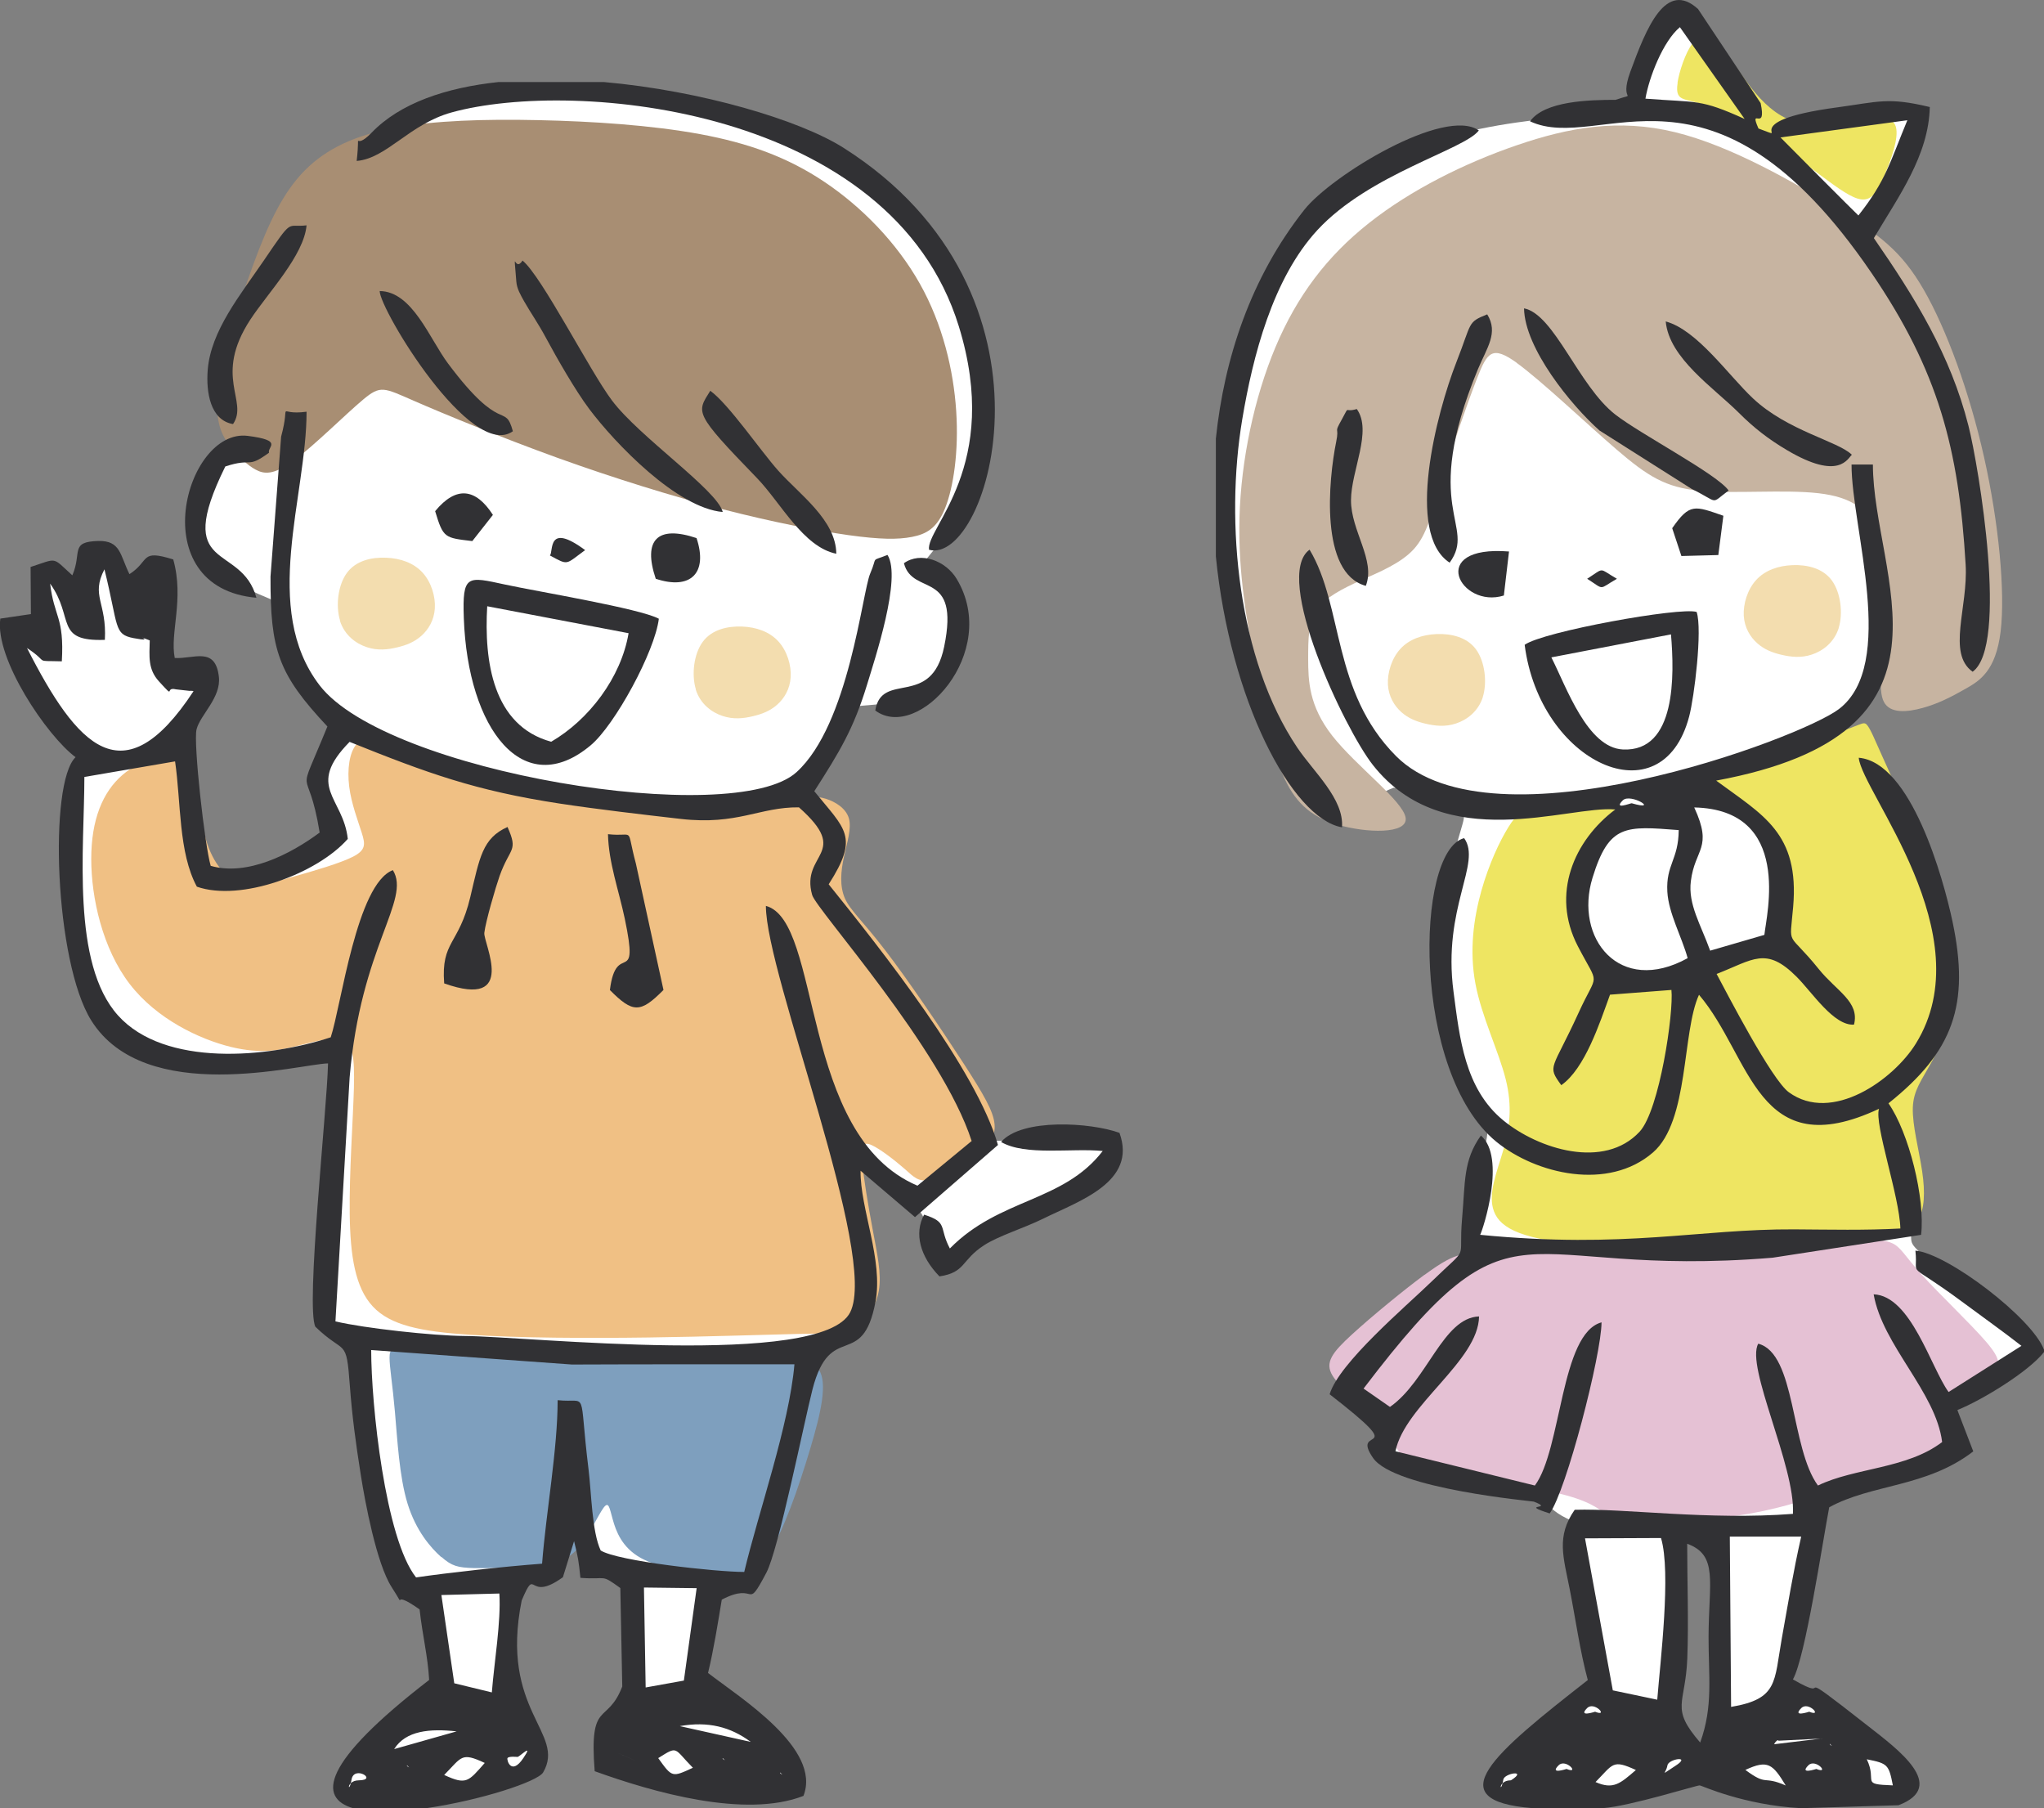 <?xml version="1.0" encoding="UTF-8"?><svg id="_レイヤー_2" xmlns="http://www.w3.org/2000/svg" viewBox="0 0 190.42 168.43"><rect x="0" y="0" width="190.42" height="168.43" fill="#808080" stroke="none"/><defs><style>.cls-1{fill:#eee562;}.cls-1,.cls-2,.cls-3,.cls-4,.cls-5,.cls-6,.cls-7,.cls-8,.cls-9{fill-rule:evenodd;}.cls-2{fill:#c7b4a1;}.cls-3{fill:#313134;}.cls-4{fill:#fff;}.cls-5{fill:#f0c084;}.cls-6{fill:#7e9fbe;}.cls-7{fill:#e5c1d4;}.cls-8{fill:#f3ddaf;}.cls-9{fill:#a88e73;}</style></defs><g id="object"><path class="cls-4" d="M129.86,73.36c-1.25.47-3.29,1.74-4.43,2.23-1.13.49-1.35.22-2.02-.49-.67-.71-1.79-1.84-2.96-3.74-1.17-1.9-2.4-4.56-3.44-7.06-1.04-2.5-1.89-4.84-2.39-8.4-.5-3.56-.66-8.35-.35-12.89.32-4.54,1.11-8.83,2.43-12.63,1.33-3.8,3.2-7.12,5.38-9.74,2.18-2.62,4.68-4.54,7.44-5.91,2.75-1.37,5.75-2.18,8.27-2.71,2.52-.52,4.55-.76,6.5-.99,1.96-.23,3.84-.47,5.13-.6,1.29-.14,1.99-.18,2.37-.53.38-.35.43-1.01.71-1.91.28-.9.78-2.03,1.38-3.36.6-1.32,1.3-2.84,1.82-3.47.52-.63.86-.37,1.95,1.06,1.09,1.43,2.93,4.03,4.19,5.73,1.25,1.7,1.91,2.5,2.43,2.93.51.44.88.52,2.07.47,1.18-.05,3.19-.23,5.24-.4,2.05-.17,4.16-.34,5.35-.35,1.19-.01,1.47.14,1.6.42.13.29.1.71-.66,2.42-.76,1.71-2.25,4.7-3.11,6.4-.85,1.7-1.07,2.11-.99,2.57.08.45.44.95,1.27,2.22.82,1.27,2.11,3.31,3.32,5.64,1.21,2.32,2.34,4.93,3.25,7.4.91,2.47,1.61,4.8,1.94,8.31.33,3.51.3,8.19.27,11.02-.03,2.82-.07,3.79-.09,4.27q-.02.48-1.45.67c-1.43.19-4.28.57-5.84.85-1.56.29-1.82.48-2.29,1.07-.47.59-1.16,1.58-1.78,2.28-.62.71-1.19,1.12-1.4,1.43-.21.31-.07.49.5,1.11.58.61,1.58,1.64,3.06,3.44,1.47,1.8,3.41,4.38,4.6,7.14,1.19,2.76,1.62,5.72,1.8,8.28.18,2.56.11,4.72-.16,6.31-.26,1.59-.72,2.59-1.28,3.52-.56.93-1.22,1.78-1.95,2.54-.73.76-1.54,1.44-1.93,1.94-.39.5-.35.83-.13,1.57.23.74.65,1.88,1.09,3.56.44,1.68.89,3.88,1.15,5.39.25,1.52.29,2.36.32,2.87.02.51.02.69.95,1.52.92.83,2.77,2.31,4.44,3.62,1.67,1.31,3.17,2.46,4.16,3.31.99.86,1.48,1.42,1.58,1.84.1.42-.18.68-1.27,1.4-1.09.72-2.98,1.88-4.25,2.7-1.27.82-1.92,1.29-2.17,1.66-.25.37-.1.64.2,1.19.31.56.77,1.4.92,1.88.15.47-.02.57-.74.92-.73.34-2.01.92-4.14,1.62-2.14.7-5.12,1.51-6.83,2.06-1.7.54-2.12.82-2.25,1.22-.13.41.02.95.1,1.47.08.52.09,1.04-.36,3.64-.45,2.61-1.36,7.31-1.84,9.84-.49,2.53-.56,2.9-.22,3.03.33.14,1.07.05,1.83.17.76.12,1.55.45,2.88,1.4,1.32.95,3.18,2.52,4.52,3.63,1.34,1.11,2.18,1.76,2.08,2.36-.1.6-1.13,1.15-1.99,1.45-.86.3-1.54.35-3.62.35s-5.55-.05-7.97-.27c-2.42-.22-3.79-.62-4.41-1.24-.62-.63-.51-1.49-.35-2.26.16-.77.36-1.46.52-2.12.15-.66.25-1.31.26-4.32,0-3.01-.1-8.37-.08-11.24.01-2.87.14-3.24-.2-3.42-.34-.18-1.14-.16-1.83-.15-.69,0-1.27,0-1.56.19-.29.19-.3.59-.34,2.66-.04,2.07-.12,5.8-.17,8.52-.05,2.71-.09,4.41.07,5.53.16,1.12.5,1.67.79,2.35.28.68.51,1.49.53,2.28.02.79-.16,1.55-.76,2-.6.45-1.63.58-3.69.79-2.06.21-5.17.49-7.68.65-2.52.16-4.44.19-5.38-.1-.94-.29-.88-.9-.58-1.54.31-.64.86-1.31,2.07-2.43,1.21-1.12,3.06-2.69,4.46-3.76,1.4-1.08,2.34-1.66,2.74-2.35.4-.69.27-1.47-.14-3.84-.41-2.37-1.09-6.33-1.39-8.55-.3-2.22-.21-2.71-.37-3.01-.17-.31-.58-.43-1.04-.69-.46-.26-.98-.66-1.21-.93-.24-.27-.19-.42-.66-.62-.46-.2-1.44-.44-3.9-1.08-2.47-.64-6.43-1.66-8.55-2.38-2.11-.71-2.37-1.12-2.33-1.59.04-.47.37-1.01.58-1.34.21-.33.31-.46-.04-.79-.35-.33-1.14-.86-1.94-1.4-.79-.53-1.59-1.07-1.84-1.48-.25-.41.03-.71,1.6-2.33,1.57-1.62,4.41-4.57,6.38-6.57,1.97-2.01,3.05-3.08,3.51-3.77.46-.69.3-1.01.37-2.61.07-1.6.37-4.48.66-6.29.29-1.82.56-2.57.34-3.22-.21-.65-.92-1.2-1.78-2.36-.86-1.16-1.89-2.92-2.3-5.58-.41-2.66-.21-6.21-.06-8.84.16-2.63.27-4.34.58-6.07.31-1.72.81-3.46,1.13-4.53.31-1.07.45-1.46.16-1.72-.29-.26-1-.4-1.76-.73-.77-.34-1.58-.87-2.22-1.3-.64-.43-1.09-.74-2.34-.27h0Z"/><path class="cls-7" d="M132.72,118.73c-1.85,1.36-4.88,3.84-6.75,5.55-1.87,1.71-2.57,2.63-1.84,3.84.73,1.2,2.88,2.68,4.16,4.11,1.28,1.43,1.68,2.81,2.63,3.66.95.85,2.46,1.18,5.35,1.64,2.9.46,7.18,1.07,9.73,1.78,2.55.71,3.35,1.54,3.87,1.99.53.45.78.53,2.83.5,2.06-.03,5.92-.15,9.24-.64,3.33-.49,6.12-1.36,8.25-2.17,2.13-.81,3.6-1.57,5.15-2.07,1.56-.49,3.2-.72,4.35-1.26,1.15-.54,1.8-1.41,1.86-2.2.06-.79-.49-1.52.23-2.44.71-.93,2.68-2.05,3.67-2.92.99-.86,1-1.46-.44-3.14-1.45-1.68-4.36-4.44-5.97-6.22-1.62-1.78-1.94-2.6-2.83-2.97-.89-.38-2.36-.31-6-.18-3.65.14-9.49.35-15.15.44-5.66.09-11.15.05-14.32.18-3.17.13-4.02.42-4.77.68-.75.26-1.41.5-3.26,1.86h0Z"/><path class="cls-1" d="M140.52,77.05c-.79,1.27-1.8,3.39-2.52,5.94-.71,2.55-1.13,5.53-.55,8.63.58,3.09,2.17,6.3,2.82,8.9.65,2.59.36,4.57-.22,6.6-.59,2.03-1.48,4.12-.87,5.72.61,1.6,2.71,2.72,9.03,3.11,6.32.39,16.85.06,22.72-.35,5.88-.41,7.09-.88,7.73-1.91.64-1.03.7-2.62.41-4.58-.29-1.97-.93-4.32-.87-5.95.06-1.62.81-2.52,1.77-4.28.96-1.75,2.12-4.36,1.82-8.33-.3-3.97-2.07-9.29-3.42-12.91-1.35-3.62-2.27-5.53-2.96-7.07-.7-1.54-1.16-2.71-1.5-3.07-.34-.36-.56.07-3.28.92-2.72.85-7.96,2.11-11.99,3.35-4.03,1.24-6.87,2.45-9.37,2.97-2.5.53-4.67.37-6.03.49-1.36.13-1.92.54-2.71,1.8h0Z"/><path class="cls-4" d="M157.45,90.53c-1.08.34-2.85.76-4.34.79-1.49.03-2.69-.32-3.58-1.21-.89-.88-1.47-2.3-1.85-3.7-.38-1.4-.57-2.8-.04-4.47.53-1.67,1.77-3.63,2.34-4.96.58-1.33.49-2.03.64-2.47.15-.44.54-.62,1.69-.75,1.15-.14,3.07-.24,4.67-.06,1.6.18,2.88.65,4.04,1.17,1.17.52,2.22,1.1,3,2.01.78.91,1.3,2.17,1.62,3.82.32,1.66.45,3.71.43,5.02-.02,1.31-.18,1.87-1.02,2.27-.84.39-2.36.62-3.42.86-1.07.24-1.68.51-2.19.78-.51.27-.91.55-1.99.89h0Z"/><path class="cls-1" d="M156.28,7.69c.16-1.02.72-2.75,1.38-3.63.65-.89,1.4-.93,2.31-.05.91.87,1.98,2.65,3.13,4.12,1.15,1.47,2.39,2.61,3.89,3.13,1.5.52,3.26.41,5.1.13,1.83-.28,3.73-.72,4.35.06.62.78-.05,2.79-.64,4.3-.59,1.51-1.1,2.52-1.83,2.77-.73.25-1.67-.25-3.23-1.36-1.55-1.11-3.72-2.82-5.84-4.2-2.12-1.38-4.2-2.44-5.57-2.98-1.37-.54-2.05-.58-2.5-.76-.46-.18-.7-.49-.54-1.51h0Z"/><path class="cls-2" d="M141.28,33.79c2.29,1.65,6.42,5.59,9.32,8.08,2.9,2.49,4.56,3.54,7.75,3.84,3.18.3,7.88-.13,11.04.23,3.15.36,4.75,1.51,5.57,3.88.81,2.37.84,5.97.63,8.98-.22,3.01-.67,5.44-.09,6.57.58,1.13,2.2.96,3.62.57,1.41-.39,2.62-1,3.97-1.77,1.35-.76,2.84-1.68,3.29-5.35.44-3.67-.17-10.1-1.54-16.22-1.37-6.12-3.51-11.94-5.61-15.59-2.1-3.65-4.15-5.14-8.11-7.58-3.96-2.44-9.83-5.84-15.08-7.12-5.26-1.28-9.9-.44-14.74,1.22-4.84,1.66-9.86,4.15-13.77,7.25-3.91,3.09-6.7,6.79-8.7,11.54-2,4.75-3.21,10.56-3.36,15.86-.15,5.31.76,10.11,1.55,14.18.79,4.07,1.46,7.41,2.49,9.81,1.04,2.4,2.43,3.85,5.09,4.64,2.66.79,6.58.92,6.35-.64-.23-1.56-4.61-4.81-6.82-7.62-2.21-2.81-2.25-5.18-2.26-7.13,0-1.95.01-3.47.8-4.62.79-1.15,2.34-1.94,4.1-2.74,1.77-.79,3.75-1.6,4.95-2.92,1.2-1.33,1.63-3.18,2.56-6.22.93-3.04,2.38-7.27,3.33-9.7.95-2.43,1.4-3.07,3.7-1.42h0Z"/><path class="cls-8" d="M171.29,58.5c.42-1.36.2-3.3-.64-4.44-.84-1.14-2.3-1.47-3.65-1.42-1.35.05-2.58.49-3.39,1.38-.82.89-1.22,2.24-1.16,3.34.07,1.11.6,1.97,1.25,2.55.65.58,1.4.88,2.26,1.08.86.2,1.82.32,2.83-.02,1.01-.33,2.08-1.12,2.51-2.48h0Z"/><path class="cls-8" d="M138.14,64.92c.42-1.36.2-3.3-.64-4.44-.84-1.14-2.31-1.47-3.65-1.42-1.35.05-2.58.49-3.39,1.38-.82.89-1.22,2.24-1.16,3.34.07,1.11.6,1.97,1.25,2.55.65.58,1.4.88,2.26,1.08.86.2,1.82.32,2.83-.02,1.01-.33,2.08-1.12,2.51-2.48h0Z"/><path class="cls-3" d="M137.9,115c.27-.52,2.44-7.2.06-9.23-1.66,2.33-1.45,4.32-1.75,7.72-.37,4.21.79,2.35-2.8,5.84-2.45,2.38-8.66,7.61-9.54,10.54,7.85,6.09,1.83,2.75,4.05,5.94,2.01,2.88,14.85,4.01,14.97,4.06,2.03.78-1.5.15,1.48,1.1,1.55-2.12,4.82-14.78,4.83-17.8-3.83,1.04-3.7,11.82-6.21,15.2l-12.99-3.19c.87-4.29,7.73-8.41,7.79-12.56-3.37.12-4.82,6-8.3,8.43l-2.46-1.71c14.44-19,13.75-10.17,38.11-12.19l13.83-2.13c.4-3.39-1.15-9.55-3.04-12.25,6.04-4.82,7.61-9.17,5.96-16.96-.85-4-3.85-14.8-8.73-15.23.29,3.18,11.6,16.49,5.32,26.63-2.08,3.36-7.81,7.46-11.83,4.53-1.61-1.17-5.75-9.19-6.73-11.02,3.42-1.33,4.6-2.6,7.46.27,1.45,1.45,3.46,4.58,5.34,4.45.54-2.14-1.62-3.11-3.28-5.17-2.98-3.7-2.73-1.89-2.39-5.79.6-6.9-2.83-8.56-7.17-11.77,24.09-4.45,14.61-19.03,14.6-29.44h-1.99c-.01,5.91,4.28,18.62-1.18,22.78-3.59,2.74-32.23,13.42-41.25,4.38-6-6.02-4.88-13.93-8.06-19.23-3.47,2.49,3.25,16.7,5.9,20.06,6.67,8.46,18.23,3.74,22.58,4.14-3.83,2.87-6.02,7.86-3.49,12.73,2.04,3.93,1.88,2.23.07,6.21-2.46,5.39-2.97,4.87-1.61,6.74,2.2-1.54,3.57-5.76,4.54-8.43l5.72-.44c.23,2.06-1.1,11.18-2.96,13.2-3.3,3.56-9.43,1.63-12.69-1.04-3.62-2.96-4.08-7.7-4.65-12-1.04-7.84,2.66-11.97.99-14.3-4.58,1.18-4.89,21.84,3,28.28,3.7,3.02,10.44,4.61,14.6.99,3.37-2.93,2.68-11.2,4.28-14.68,4.92,5.77,5.37,15.97,16.77,10.62-.47,1.39,1.91,8.15,1.99,11.15-3.25.18-6.61.1-9.89.08-8.91-.05-15.67,1.83-29.24.51h0ZM172.52,42.36c-1.28-1.27-5.97-2.21-9.21-5.25-2.31-2.17-5.19-6.37-8.13-7.17.31,3.42,4.46,6.17,6.8,8.5,1.41,1.41,2.76,2.46,4.5,3.49,4.89,2.89,5.65.75,6.05.42h0ZM157.22,89.25c-6.36,3.51-10.59-1.88-8.86-7.49,1.54-5.02,3.09-4.82,8.03-4.44-.02,2.76-1.2,3.22-1.06,5.74.11,2,1.36,4.24,1.89,6.18h0ZM157.83,75.21c9.21.2,6.72,10.05,6.54,11.87l-5.05,1.47c-.88-2.44-2.07-4.31-1.8-6.47.38-3.06,2.08-3.04.32-6.86h0ZM151.18,74.55c.72-.72,3.52,1.05.83.27-.08-.02-1.76.66-.83-.27h0Z"/><path class="cls-3" d="M162.6,164.86c2.09-.97,2.54-.56,3.76,1.45-2.18-.96-1.66.11-3.76-1.45h0ZM190.42,125.7v.24c-1.43,1.82-5.74,4.46-8.07,5.4l1.48,3.85c-4.35,3.36-9.48,3.03-13.42,5.21-.63,3.28-2.21,13.93-3.38,16.03,4.25,2.45-.95-1.9,7.05,4.38,2.68,2.1,7.44,5.58,2.78,7.34l-8.88.27h-.26c-5.3-.29-9.18-2.1-9.37-2.12-.27-.02-6.5,1.94-9.02,2.12h-6.57c-8.88-.71-3.58-5.1,5.16-11.93-.73-2.7-1.15-5.75-1.68-8.44-.59-3.01-1.28-4.94.46-7.42,4.7-.14,12.44.99,20.33.38.25-4.4-4.44-13.73-3.23-15.85,3.52.91,2.99,9.7,5.56,13.21,3.41-1.66,8.29-1.54,11.57-4.05-.58-4.66-5.55-9-6.38-13.76,3.48.14,5.32,6.81,6.98,9.1l6.79-4.3c-1.78-1.39-3.61-2.68-5.41-4.02-5.58-4.14-4.17-2.1-4.47-4.85,3,.27,10.86,6.27,11.97,9.21h0ZM140.05,165.76c.1-.6,2.29-.94.74.05,0,0-.06.02-.06.02-1.28.02-.93,1.45-.68-.07h0ZM173.91,163.87c1.95.39,2.05.48,2.43,2.43-3.1-.11-1.41-.31-2.43-2.43h0ZM168.47,164.43c.67-.67,2.04.87.74.34-.01,0-1.63.55-.74-.34h0ZM155.34,164.43c.1-.6,2.29-.94.74.05-1.54.99-.87.73-.74-.05h0ZM148.64,165.99c1.65-1.67,1.56-2.14,3.76-1.12-1.44,1.24-2.09,1.86-3.76,1.12h0ZM145.2,164.43c.67-.67,2.03.87.74.34-.01,0-1.63.55-.74-.34h0ZM170.47,162.43l.2.2s-.27-.13-.2-.2h0ZM169.75,161.93l-4.48.54c.13-.24.35-.47.42-.33l4.05-.2h0ZM167.81,159.1c.67-.67,2.03.87.74.34-.02,0-1.63.55-.74-.34h0ZM157.17,143.79c2.92,1.06,2.02,3.53,2,8.65-.01,3.71.45,6.48-.78,9.87-2.83-3.28-1.37-3.5-1.2-7.84.13-3.44-.01-7.21-.01-10.69h0ZM147.86,159.1c.67-.67,2.04.87.74.34-.02,0-1.63.55-.74-.34h0ZM147.67,143.29l7.07-.03c.96,3.19-.07,11.51-.35,15.06l-4.14-.87-2.59-14.16h0ZM161.27,158.99l-.12-15.86h6.65c-.74,3.24-1.23,6.28-1.81,9.5-.72,4.04-.33,5.62-4.72,6.36h0Z"/><path class="cls-3" d="M173.13,20.07c-.15-.12-7.22-7.21-7.26-7.27l11.82-1.6c-1.63,3.93-1.99,5.62-4.56,8.87h0ZM153.29,9.19c.33-1.96,1.63-5.34,3.21-6.66l6.03,8.55c-4.17-1.89-4.36-1.51-9.24-1.89h0ZM150.52,9.3c-2.48,0-6.62.1-7.98,2,6.6,3.09,16.93-7.69,31.8,14.11,6.24,9.14,8.14,16.37,8.78,27.18.24,3.98-1.76,8.26.65,9.98,3.35-2.4.58-19.1-.39-22.92-1.67-6.58-4.96-11.91-8.81-17.47,2.26-3.83,5.11-7.68,5.21-12.21-3.91-.94-4.76-.49-8.62.03-10.02,1.35-3.84,3.26-7.34,1.97-.93-2.13.8.44.2-2.37l-5.83-8.76c-3-2.72-4.79,1.69-6.31,5.85-1.11,3.04.85,1.84-1.37,2.61h0Z"/><path class="cls-3" d="M125.02,77.07c.21-2.65-2.63-5.15-4.17-7.44-5.52-8.21-6.74-20.9-5.12-30.58.98-5.84,2.82-13.09,7-17.62,4.85-5.25,13.71-7.49,15.04-9.28-3.2-2.23-13.73,4.19-16.26,7.39-5,6.33-7.46,13.84-8.24,21.32v10.96c1.31,13.33,7.05,24.4,11.74,25.24h0Z"/><path class="cls-3" d="M144.53,61.23l11.14-2.14c.32,3.78.5,10.96-4.48,10.72-3.31-.16-5.25-5.79-6.66-8.57h0ZM142.04,60.07c1.4,10.97,12.78,16.29,15.32,6.68.48-1.79,1.25-8.1.7-9.75-1.53-.48-14.32,1.83-16.02,3.06h0Z"/><path class="cls-3" d="M161.04,45.69c-1.05-1.51-8.18-5.23-10.55-7.07-3.43-2.66-5.68-9.34-8.51-9.9.06,3.73,4.39,9.03,7.03,11.38l8.6,5.45c2.64,1.29,1.65,1.45,3.43.14h0Z"/><path class="cls-3" d="M135.05,52.41c2.57-3.54-2.8-4.9,2.63-18.01.83-2,1.94-3.39.87-5.12-1.88.75-1.4.71-2.87,4.45-1.85,4.72-4.78,15.99-.63,18.68h0Z"/><path class="cls-3" d="M127.24,54.57c.93-2.4-1.39-5.11-1.38-7.98.01-2.77,2.01-6.43.54-8.49-1.26.37-.61-.44-1.38.94-.82,1.47-.22.57-.54,2.11-.71,3.49-1.57,12.24,2.76,13.42h0Z"/><path class="cls-3" d="M155.78,49.19l.86,2.6,3.44-.09.47-3.66c-2.68-.93-3.13-1.19-4.76,1.15h0Z"/><path class="cls-3" d="M140.1,55.47l.48-4.1c-7.75-.62-4.52,5.37-.48,4.1h0Z"/><path class="cls-3" d="M147.86,53.91c1.68,1.07,1.01,1.01,2.77,0-1.76-1.01-1.09-1.07-2.77,0h0Z"/><path class="cls-4" d="M7.43,87.95c-.47-3.31-.86-7.79-.92-10.66-.06-2.87.19-4.12.53-4.83.33-.7.74-.85,1.06-1.14.32-.29.54-.73.65-.95q.11-.22-.33-.32c-.45-.11-1.34-.32-1.97-.79-.64-.47-1.02-1.22-1.67-2.47-.66-1.25-1.59-3-2.27-4.23-.68-1.23-1.12-1.94-1.37-2.5-.25-.55-.33-.95-.28-1.21.05-.26.22-.39.65-.28.43.11,1.12.46,1.77.76.65.3,1.25.55,1.5.49.25-.07.15-.45-.04-1.05-.18-.6-.45-1.42-.61-2.35-.16-.93-.2-1.98-.13-2.56.07-.58.24-.7.56-.57.32.13.78.51,1.44,1.5.65.99,1.5,2.57,1.97,3.11.47.54.58.03.54-.92-.04-.95-.23-2.33-.29-3.33-.05-1,.02-1.63.24-1.96.21-.34.56-.39.95-.17.39.22.83.71,1.41,1.74.58,1.03,1.3,2.61,1.69,3.18.39.56.45.12.56-.5.11-.61.26-1.38.42-1.91.16-.53.33-.82.74-1.05.41-.23,1.08-.4,1.37-.08.29.32.22,1.13.09,2.24-.13,1.11-.31,2.54-.39,3.73-.08,1.19-.07,2.16.04,2.88.11.72.31,1.19.61,1.32.3.13.7-.08,1.37-.35.68-.27,1.64-.59,1.92-.19.28.4-.12,1.51-.79,2.75-.67,1.24-1.62,2.6-2.08,3.36-.45.77-.41.95-.17,1.07.24.12.69.18.93.44.24.26.28.71.42,2.18.14,1.47.39,3.95.6,5.57.21,1.62.39,2.36.62,3.02.23.66.53,1.23,1.19,1.4.66.16,1.69-.08,3.59-.8,1.91-.72,4.69-1.92,6.17-2.65,1.49-.73,1.67-.99,1.59-1.32-.08-.33-.42-.74-.73-1.31-.31-.57-.6-1.31-.67-2.24-.07-.93.07-2.05.29-2.96.23-.91.53-1.59.81-2.18.28-.59.52-1.08.34-1.59-.18-.51-.8-1.04-1.49-1.87-.68-.82-1.44-1.94-2.04-3.27-.6-1.33-1.06-2.87-1.32-3.92-.26-1.05-.33-1.59-.66-1.96-.33-.37-.93-.56-1.72-.9-.79-.34-1.76-.83-2.74-1.59-.97-.76-1.94-1.79-2.49-2.7-.55-.91-.69-1.71-.68-2.55.01-.84.18-1.71.46-2.67.29-.96.71-2.01,1.27-2.69.56-.69,1.25-1.01,1.62-1.37.37-.35.41-.74.25-1.39-.15-.65-.51-1.58-.86-2.62-.35-1.04-.71-2.19-.67-3.25.04-1.05.48-2,1.24-3.52.76-1.51,1.85-3.59,3.08-5.32,1.23-1.73,2.6-3.13,4.38-5.15,1.79-2.02,3.99-4.65,6-6.61,2.01-1.96,3.84-3.24,5.87-4.1,2.03-.85,4.27-1.27,7.47-1.3,3.2-.02,7.37.35,11.54,1.01,4.16.66,8.32,1.61,12.28,3.01,3.95,1.39,7.71,3.23,10.54,5.63,2.84,2.4,4.76,5.38,6.18,8.22,1.42,2.84,2.34,5.55,2.68,8.16.33,2.6.08,5.1-.32,7.19-.4,2.09-.96,3.78-1.72,5.38-.76,1.59-1.72,3.09-2.46,4.05-.74.96-1.27,1.39-1.09,1.8.18.41,1.07.8,1.72,1.2.65.39,1.05.79,1.26,1.59.21.8.22,2.01.06,3.24-.17,1.23-.52,2.47-1.11,3.44-.59.97-1.43,1.66-2.28,2.14-.85.48-1.7.75-2.81.91-1.11.16-2.47.22-3.18.32-.71.1-.76.24-1.06.92-.3.68-.86,1.91-1.51,3-.65,1.09-1.38,2.04-1.93,2.65-.55.62-.91.9-.85,1.21.05.32.52.67,1.12,1.32.6.66,1.34,1.62,1.77,2.43.43.82.56,1.48.35,2.37-.21.89-.77,2-.95,2.68-.18.68.02.92.5,1.52.48.6,1.25,1.54,2.57,3.24,1.31,1.69,3.17,4.13,4.88,6.65,1.71,2.51,3.26,5.1,4.48,7.19,1.22,2.09,2.1,3.69,2.54,4.49q.44.8,1.39.78c.95-.02,2.83-.06,4.57-.1,1.74-.04,3.34-.09,4.35-.01,1.02.07,1.46.26,1.62.64.16.38.06.95-1.49,2.14-1.55,1.19-4.54,2.99-6.56,4.1-2.02,1.11-3.05,1.52-3.82,1.95-.77.43-1.27.87-1.78,1.38-.51.51-1.04,1.08-1.48,1.19-.44.12-.8-.22-1.09-.87-.29-.65-.5-1.61-.8-2.42-.3-.81-.7-1.47-1.19-2.03-.49-.56-1.07-1.03-2.32-2.16-1.25-1.14-3.17-2.94-4.15-3.62-.98-.68-1.03-.22-.61,1.1.41,1.33,1.28,3.54,1.85,5.64.57,2.09.83,4.07.84,5.76.01,1.7-.23,3.12-.77,4.06-.54.95-1.39,1.41-2.2,1.78-.81.37-1.58.64-2.06,1.19-.48.56-.67,1.39-1.26,3.92-.59,2.52-1.59,6.73-2.47,9.95-.88,3.22-1.65,5.44-2.03,6.55q-.38,1.11-.86,1.08c-.48-.04-1.43-.11-1.99-.06-.56.05-.73.23-.97,1.24-.24,1.02-.56,2.88-.82,4.45-.27,1.57-.48,2.86-.38,3.41.11.55.54.37,1.03.55.49.18,1.03.73,2.4,1.92,1.37,1.2,3.56,3.05,4.69,4.36,1.13,1.31,1.19,2.09,1.1,2.55-.09.46-.32.62-.89.83-.57.22-1.47.5-3.38.4-1.9-.1-4.81-.59-7.05-1.03-2.25-.44-3.83-.83-4.83-1.16-1-.34-1.42-.61-1.61-1.2-.19-.59-.15-1.48-.05-2.12.1-.64.27-1.03.65-1.45.38-.42.98-.88,1.31-1.18.33-.3.4-.46.43-.92.03-.46.02-1.23,0-3.22-.02-1.99-.05-5.2-.3-6.83-.25-1.63-.72-1.68-1.36-1.75-.65-.07-1.47-.16-1.91-.39-.44-.24-.48-.62-.53-1.58-.05-.96-.1-2.49-.37-4.69-.27-2.2-.76-5.07-1.08-5.96-.33-.89-.49.19-.7,2.57-.22,2.38-.49,6.06-.72,8.02-.23,1.95-.42,2.18-.94,2.34-.52.16-1.36.25-1.99.45-.64.21-1.08.53-1.23,1.22-.16.68-.03,1.72-.06,3.57-.03,1.85-.22,4.51-.17,5.97.05,1.46.33,1.7.74,2.2.42.5.97,1.24,1.41,2.03.44.78.77,1.6.67,2.3-.1.7-.63,1.28-2.3,1.73-1.67.45-4.49.78-7.01,1.01-2.52.23-4.75.37-6.36.32-1.61-.05-2.59-.27-2.9-.66-.32-.38.04-.92.99-1.98.95-1.06,2.5-2.63,3.73-3.81,1.23-1.18,2.16-1.97,2.93-2.42.77-.44,1.4-.54,1.69-.69.29-.15.26-.35.05-2.03-.21-1.68-.61-4.83-.93-6.39-.33-1.56-.58-1.53-.98-1.49-.4.04-.94.1-1.28-.04-.34-.14-.48-.48-.92-1.87-.44-1.39-1.18-3.81-1.8-6.77-.62-2.96-1.11-6.45-1.43-8.88-.32-2.43-.47-3.81-.61-4.61-.13-.8-.26-1.01-.65-1.25-.39-.24-1.06-.5-1.58-.84-.53-.35-.91-.78-.88-3.57.03-2.8.47-7.95.83-12.1.36-4.14.62-7.27.76-8.83q.13-1.56-.36-1.46c-.49.1-1.47.31-2.8.55-1.33.24-3.02.52-4.57.68-1.55.16-2.96.19-4.5.14-1.55-.05-3.24-.18-4.99-.77-1.75-.59-3.57-1.65-4.76-3.25-1.19-1.6-1.75-3.76-2.23-7.08h0Z"/><path class="cls-6" d="M41.1,145.03c-.97-.86-2.35-2.44-3.13-4.97-.78-2.53-.95-6.02-1.18-8.56-.22-2.54-.5-4.15-.5-5.03,0-.88.27-1.03,1.98-1.08,1.7-.05,4.84,0,10.52.22,5.68.22,13.9.62,19.15.73,5.24.12,7.51-.05,8.34,1.22.83,1.27.22,3.98-.82,7.45-1.04,3.48-2.51,7.73-3.91,9.85-1.4,2.12-2.74,2.1-4.91,1.88-2.17-.22-5.17-.64-6.94-1.62-1.77-.98-2.32-2.51-2.62-3.6-.31-1.09-.37-1.73-.86-1.07-.49.67-1.39,2.65-2.4,3.79-1.01,1.14-2.14,1.43-3.93,1.61-1.78.18-4.23.24-5.73.21-1.51-.04-2.07-.18-3.04-1.04h0Z"/><path class="cls-5" d="M36.03,68.76c-1.04-.16-2.14-.21-2.81.55-.67.76-.89,2.34-.69,3.95.2,1.6.83,3.23,1.17,4.31.34,1.08.39,1.6-.8,2.22-1.19.61-3.62,1.32-5.65,1.89-2.03.58-3.66,1.03-5.05.49-1.39-.54-2.54-2.07-3.12-4.36-.58-2.29-.57-5.35-1.89-6.58-1.32-1.23-3.95-.63-5.79.96-1.84,1.59-2.9,4.17-2.9,7.82,0,3.65,1.06,8.36,3.58,11.64,2.52,3.28,6.5,5.14,9.4,5.86,2.89.71,4.7.29,6.38-.13,1.67-.42,3.22-.83,4.1-.47.88.35,1.09,1.46,1.01,4.44-.08,2.98-.44,7.84-.39,11.74.05,3.9.51,6.84,2.15,8.6,1.64,1.76,4.44,2.33,9.04,2.64,4.6.3,10.99.33,16.7.25,5.71-.08,10.74-.26,13.83-.33,3.09-.06,4.25-.01,5.31-.61,1.05-.6,1.99-1.85,2.26-3.42.27-1.56-.15-3.44-.57-5.69-.42-2.25-.86-4.86-.98-6.36-.12-1.49.09-1.86.88-1.51.8.36,2.19,1.44,3.08,2.22.89.78,1.28,1.26,2.41,1,1.13-.26,3-1.27,4.23-2.21,1.24-.94,1.85-1.81,1.73-2.99-.12-1.18-.97-2.68-2.95-5.73-1.98-3.05-5.1-7.67-7.23-10.43-2.12-2.77-3.25-3.7-3.76-4.84-.5-1.15-.38-2.52-.09-3.86.29-1.34.73-2.65.46-3.6-.28-.95-1.28-1.55-2.15-1.82-.88-.27-1.63-.22-3.86.04-2.24.26-5.95.72-10.59.51-4.63-.21-10.18-1.1-14.24-2.12-4.06-1.02-6.63-2.18-8.4-2.9-1.77-.72-2.75-.99-3.79-1.16h0Z"/><path class="cls-8" d="M31.68,57.8c-.42-1.36-.2-3.3.64-4.44.84-1.14,2.3-1.47,3.65-1.41,1.35.05,2.58.49,3.39,1.38.82.89,1.22,2.24,1.15,3.34-.07,1.11-.6,1.97-1.25,2.55-.65.58-1.4.88-2.26,1.08-.86.21-1.82.32-2.83-.02-1.01-.33-2.08-1.11-2.51-2.48h0Z"/><path class="cls-8" d="M64.83,64.22c-.42-1.36-.2-3.3.64-4.44.84-1.14,2.31-1.47,3.65-1.42,1.35.05,2.58.49,3.39,1.38.82.89,1.22,2.24,1.15,3.34-.07,1.11-.6,1.97-1.25,2.55-.65.58-1.4.88-2.26,1.08-.86.21-1.82.32-2.83-.02-1.01-.33-2.08-1.11-2.51-2.48h0Z"/><path class="cls-9" d="M27.35,42.92c1.91-1.4,4.87-4.36,6.49-5.71,1.62-1.35,1.91-1.1,4.71.12,2.79,1.22,8.09,3.4,13.4,5.32,5.31,1.91,10.63,3.56,15.36,4.78,4.73,1.22,8.87,2.01,11.77,2.42,2.9.4,4.55.42,5.88.16,1.33-.26,2.34-.79,3.1-2.71.76-1.92,1.27-5.23,1.02-9.02-.25-3.79-1.25-8.06-3.39-11.86-2.14-3.8-5.4-7.14-8.86-9.46-3.45-2.32-7.09-3.63-11.63-4.47-4.53-.83-9.96-1.19-15.01-1.3-5.05-.11-9.73.03-13.41.72-3.68.69-6.36,1.92-8.37,3.95-2.01,2.02-3.36,4.83-4.8,8.74-1.44,3.91-2.97,8.92-3.3,12.01-.33,3.09.56,4.25,1.32,5.16.77.91,1.42,1.56,2.18,1.97.76.41,1.64.57,3.55-.84h0Z"/><path class="cls-3" d="M32.75,165.76c.22-1.37,2.51.05.68.07-1.29.02-.93,1.45-.68-.07h0ZM39.76,168.43h-6.85c-3.29-.95-3.01-4.18,7.07-11.95-.12-2.21-.63-4.17-.89-6.57-3.06-2.17-.93.52-2.6-2.07-1.41-2.18-2.49-7.97-2.88-10.47-.46-2.91-.8-5.39-1.02-8.32-.33-4.54-.43-2.78-3.21-5.47-.92-1.87,1.09-20.24,1.18-24.53-2.64.06-17.04,4.03-22.06-4-3.42-5.47-3.97-22.14-1.46-24.52-2.67-1.98-7.55-9.2-7.01-12.91l2.85-.42-.03-4.39c2.56-.82,1.95-.98,3.89.78.92-2.13-.26-3.13,2.42-3.2,2.09-.05,2.02,1.32,2.9,3.09,1.95-1.25.93-2.35,4.08-1.37,1.04,3.72-.33,6.84.14,9.18,1.78.1,3.78-1.1,4.11,1.74.23,1.95-1.74,3.55-2.08,4.91-.31,1.25.77,10.88,1.32,12.71,3.38.98,7.42-1.07,10.15-3.1-1.13-6.94-2.33-2.41.72-9.88-4.58-4.89-5.32-7.08-5.3-13.96l.99-13.04c.96-3.55-.58-1.92,2.37-2.32,0,7.92-4.26,18.34,1.21,25.48,6.23,8.13,38.63,13.39,44.44,8.09,4.89-4.45,6.1-16.72,6.86-18.5.73-1.7-.03-1.07,1.61-1.73,1.35,2.13-1.2,9.75-1.91,12.1-1.26,4.12-2.54,6.21-4.91,9.91,2.87,3.56,4.22,4.18,1.34,8.67,4.87,6.05,13.77,17.26,15.77,24.28l-7.73,6.72-5.07-4.32c-.05,3.51,2.13,8.32,1.39,12.21-1.22,6.45-4.21,1.69-5.87,8.16-.81,3.18-3.16,14.91-4.29,17.06-1.98,3.75-.79.77-4.16,2.52-.36,2.17-.74,4.61-1.28,6.83,3.02,2.33,10.61,7.06,8.89,11.45-5.44,2.12-14.02-.34-19.45-2.3-.53-6.77,1.15-4.22,2.57-7.89l-.18-9.17c-1.88-1.36-1.15-.75-3.72-.95-.16-1.61-.23-1.97-.59-3.42l-1.04,3.36c-3.38,2.45-2.42-1.19-3.84,2.17-2.08,10.3,4.15,12.32,2,16.01-.51.87-5.88,2.61-10.86,3.33h0ZM72.68,165.1l.2.2s-.27-.13-.2-.2h0ZM37.92,164.43l.2.2s-.27-.13-.2-.2h0ZM67.33,163.76l.2.2s-.27-.13-.2-.2h0ZM61.32,163.76c1.89-1.18,1.41-.94,3.23.9-1.95.9-1.93.91-3.23-.9h0ZM58.64,163.76c-3.66-1.6,2.43,1.06,0,0h0ZM47.28,163.76c.11-.19.85-.11.93-.11.19,0,1.55-1.38.55.1-1.13,1.69-1.58.18-1.48,0h0ZM41.38,165.33c1.66-1.68,1.57-2.15,3.78-1.12-1.53,1.74-1.71,2.08-3.78,1.12h0ZM42.54,161.27l-5.82,1.65c1.09-1.73,3.32-1.92,5.82-1.65h0ZM63.33,160.78c2.64-.47,4.72.07,6.61,1.47l-6.61-1.47h0ZM41.12,148.57l5.4-.14c.17,2.57-.48,6.4-.7,9.21l-3.5-.85-1.2-8.22h0ZM63.71,156.54l-3.56.64-.16-9.31,4.91.06-1.19,8.61h0ZM69.33,146.42c-2.62,0-11.77-1-13.37-2-.82-1.76-.86-5.35-1.13-7.54-.96-7.81.05-6.14-2.88-6.46,0,4.57-1.07,10.37-1.45,15.23-3.6.27-8.81.85-11.74,1.28-2.88-3.63-4.18-16.12-4.18-21.18l18.7,1.35c6.91-.03,13.82-.02,20.73-.02-.49,5.67-3.35,13.76-4.68,19.35h0ZM32.56,69.1c7.31,2.94,11.73,4.55,19.59,5.75,3.56.54,7.62,1.01,11.28,1.43,5.28.6,7.34-1.12,11-1.08,4.93,4.37.13,4.24,1.23,8.16.38,1.37,12.08,14.3,14.86,22.92l-5.05,4.16c-11.04-4.68-8.85-24.66-14.12-26.06,0,6.42,10.53,32.58,7.85,37.86-2.65,5.22-29.99,2.24-35.94,2.2-2.89-.02-9.36-.72-12.01-1.36l1.32-22.7c1.02-12.21,5.75-16.56,4.03-19.33-3.37,1.27-4.81,12.62-5.79,15.57-5.87,1.93-15.47,2.79-19.81-2.03-4.38-4.86-3.14-15.56-3.14-22.22l8.45-1.45c.56,3.82.31,8.49,2.03,11.67,4.09,1.43,11.2-1.2,14.06-4.45-.42-3.89-3.97-4.83.17-9.04h0ZM2.5,60.35c2.22,1.46.53,1.17,3.26,1.25.24-4.15-.72-4.09-1.09-7.24,2.29,3.19.37,5.41,5.1,5.24.19-3.49-1.33-4.09-.04-6.57,1.33,5.38.85,6.05,2.72,6.41,2.3.44-.33-.47,1.5.21-.03,1.49-.19,2.67.86,3.82,1.61,1.76.47.47,1.58.74l1.25.14c.07,0,.27-.02.39.03-6.55,9.97-10.84,5.16-15.52-4.03h0ZM13.86,55.76l.68,2.52-.68-2.52h0ZM87.52,118.89c2.45-.37,2-1.49,4.14-2.89,1.34-.88,3.73-1.6,5.53-2.49,3.32-1.64,8.77-3.4,7.1-7.99-2.66-.97-9.09-1.39-11.03.85,2.28,1.32,6.52.55,9.47.84-3.69,4.79-9.61,4.37-14.24,9.08-1.05-1.97-.12-2.43-2.4-3.15-.95,1.75-.37,3.9,1.42,5.74h0Z"/><path class="cls-3" d="M33.24,14.99c2.8-.24,4.89-3.43,8.84-4.52,11.49-3.17,40.96-.44,47.24,19.91,4.04,13.07-3.1,18.81-2.77,20.83,5.55,1.5,13.46-23.86-7.98-37.45-4.06-2.57-13.2-5.31-22.33-6.12h-9.78c-4.91.52-9.19,1.96-11.84,4.72-1.84,1.91-1.01-.75-1.39,2.62h0Z"/><path class="cls-3" d="M45.39,56.47l13.17,2.51c-.7,4.14-3.7,8.07-7.21,10.11-5.46-1.49-6.26-7.54-5.96-12.62h0ZM61.37,57.63c-1.74-.95-11.41-2.55-14.31-3.18-3.53-.76-4-.98-3.85,3.14.37,10.33,5.55,17.09,11.82,11.83,2.25-1.88,5.98-8.73,6.35-11.8h0Z"/><path class="cls-3" d="M67.33,47.68c-.56-2.07-7.77-6.98-10.32-10.38-2.07-2.75-6.54-11.57-8.33-13.03-.78,1.23-.85-1.6-.58,1.95.05.67.39,1.24.73,1.85.6,1.06,1.32,2.07,2.02,3.38,1.05,1.95,2.75,4.92,4.04,6.64,2.41,3.21,8.18,9.23,12.44,9.6h0Z"/><path class="cls-3" d="M21.71,39.5c1.47-2.15-1.87-4.41,1.61-9.73,1.64-2.5,4.99-5.97,5.24-8.78-1.93.23-1.2-.81-4.02,3.33-2.16,3.16-4.91,6.51-5.19,10.15-.16,2.07.24,4.66,2.35,5.03h0Z"/><path class="cls-3" d="M56.81,92.21c2.15,2.17,2.85,2.17,5,0l-2.57-11.77c-.97-3.6,0-2.45-2.6-2.74.06,2.65,1,5.2,1.56,7.85,1.39,6.62-.79,1.93-1.38,6.66h0Z"/><path class="cls-3" d="M23.89,55.69c-1.41-5.21-7.87-2.18-2.9-12.24,2.6-.86,1.95.26,4.07-1.28-.17-.56,1.4-1.14-1.98-1.57-5.81-.74-9.88,14.15.82,15.08h0Z"/><path class="cls-3" d="M84.21,52.46c.82,3.13,5.24.52,3.75,7.77-1.19,5.81-5.82,2.22-6.42,5.95,3.98,2.96,11.69-5.4,7.59-12.25-1.03-1.72-3.37-2.58-4.92-1.47h0Z"/><path class="cls-3" d="M41.38,91.6c6.92,2.45,3.63-3.77,3.74-4.71.12-1.05,1.05-4.24,1.42-5.29.97-2.72,1.77-2.26.74-4.57-2.34,1.05-2.59,2.83-3.47,6.54-1.06,4.46-2.73,4.07-2.43,8.02h0Z"/><path class="cls-3" d="M77.91,51.57c-.04-3.14-3.41-5.5-5.4-7.72-1.63-1.82-4.63-6.22-6.34-7.45-1.28,2.05-1.58,2.01,4.34,8.12,2.22,2.29,4.32,6.45,7.41,7.06h0Z"/><path class="cls-3" d="M47.78,40.17c-.76-2.76-1,.43-6.04-6.31-1.73-2.31-3.32-6.72-6.37-6.75.03,1.76,8.53,15.83,12.41,13.06h0Z"/><path class="cls-3" d="M61.09,53.91c3.26,1.08,4.88-.54,3.8-3.79-3.64-1.22-5.02.16-3.8,3.79h0Z"/><path class="cls-3" d="M40.54,47.62c.76,2.51.87,2.47,3.46,2.78l1.92-2.44c-1.6-2.48-3.42-2.73-5.38-.35h0Z"/><path class="cls-3" d="M51.23,51.74c1.77.95,1.41.86,3.28-.5-3.58-2.65-2.93.14-3.28.5h0Z"/></g></svg>